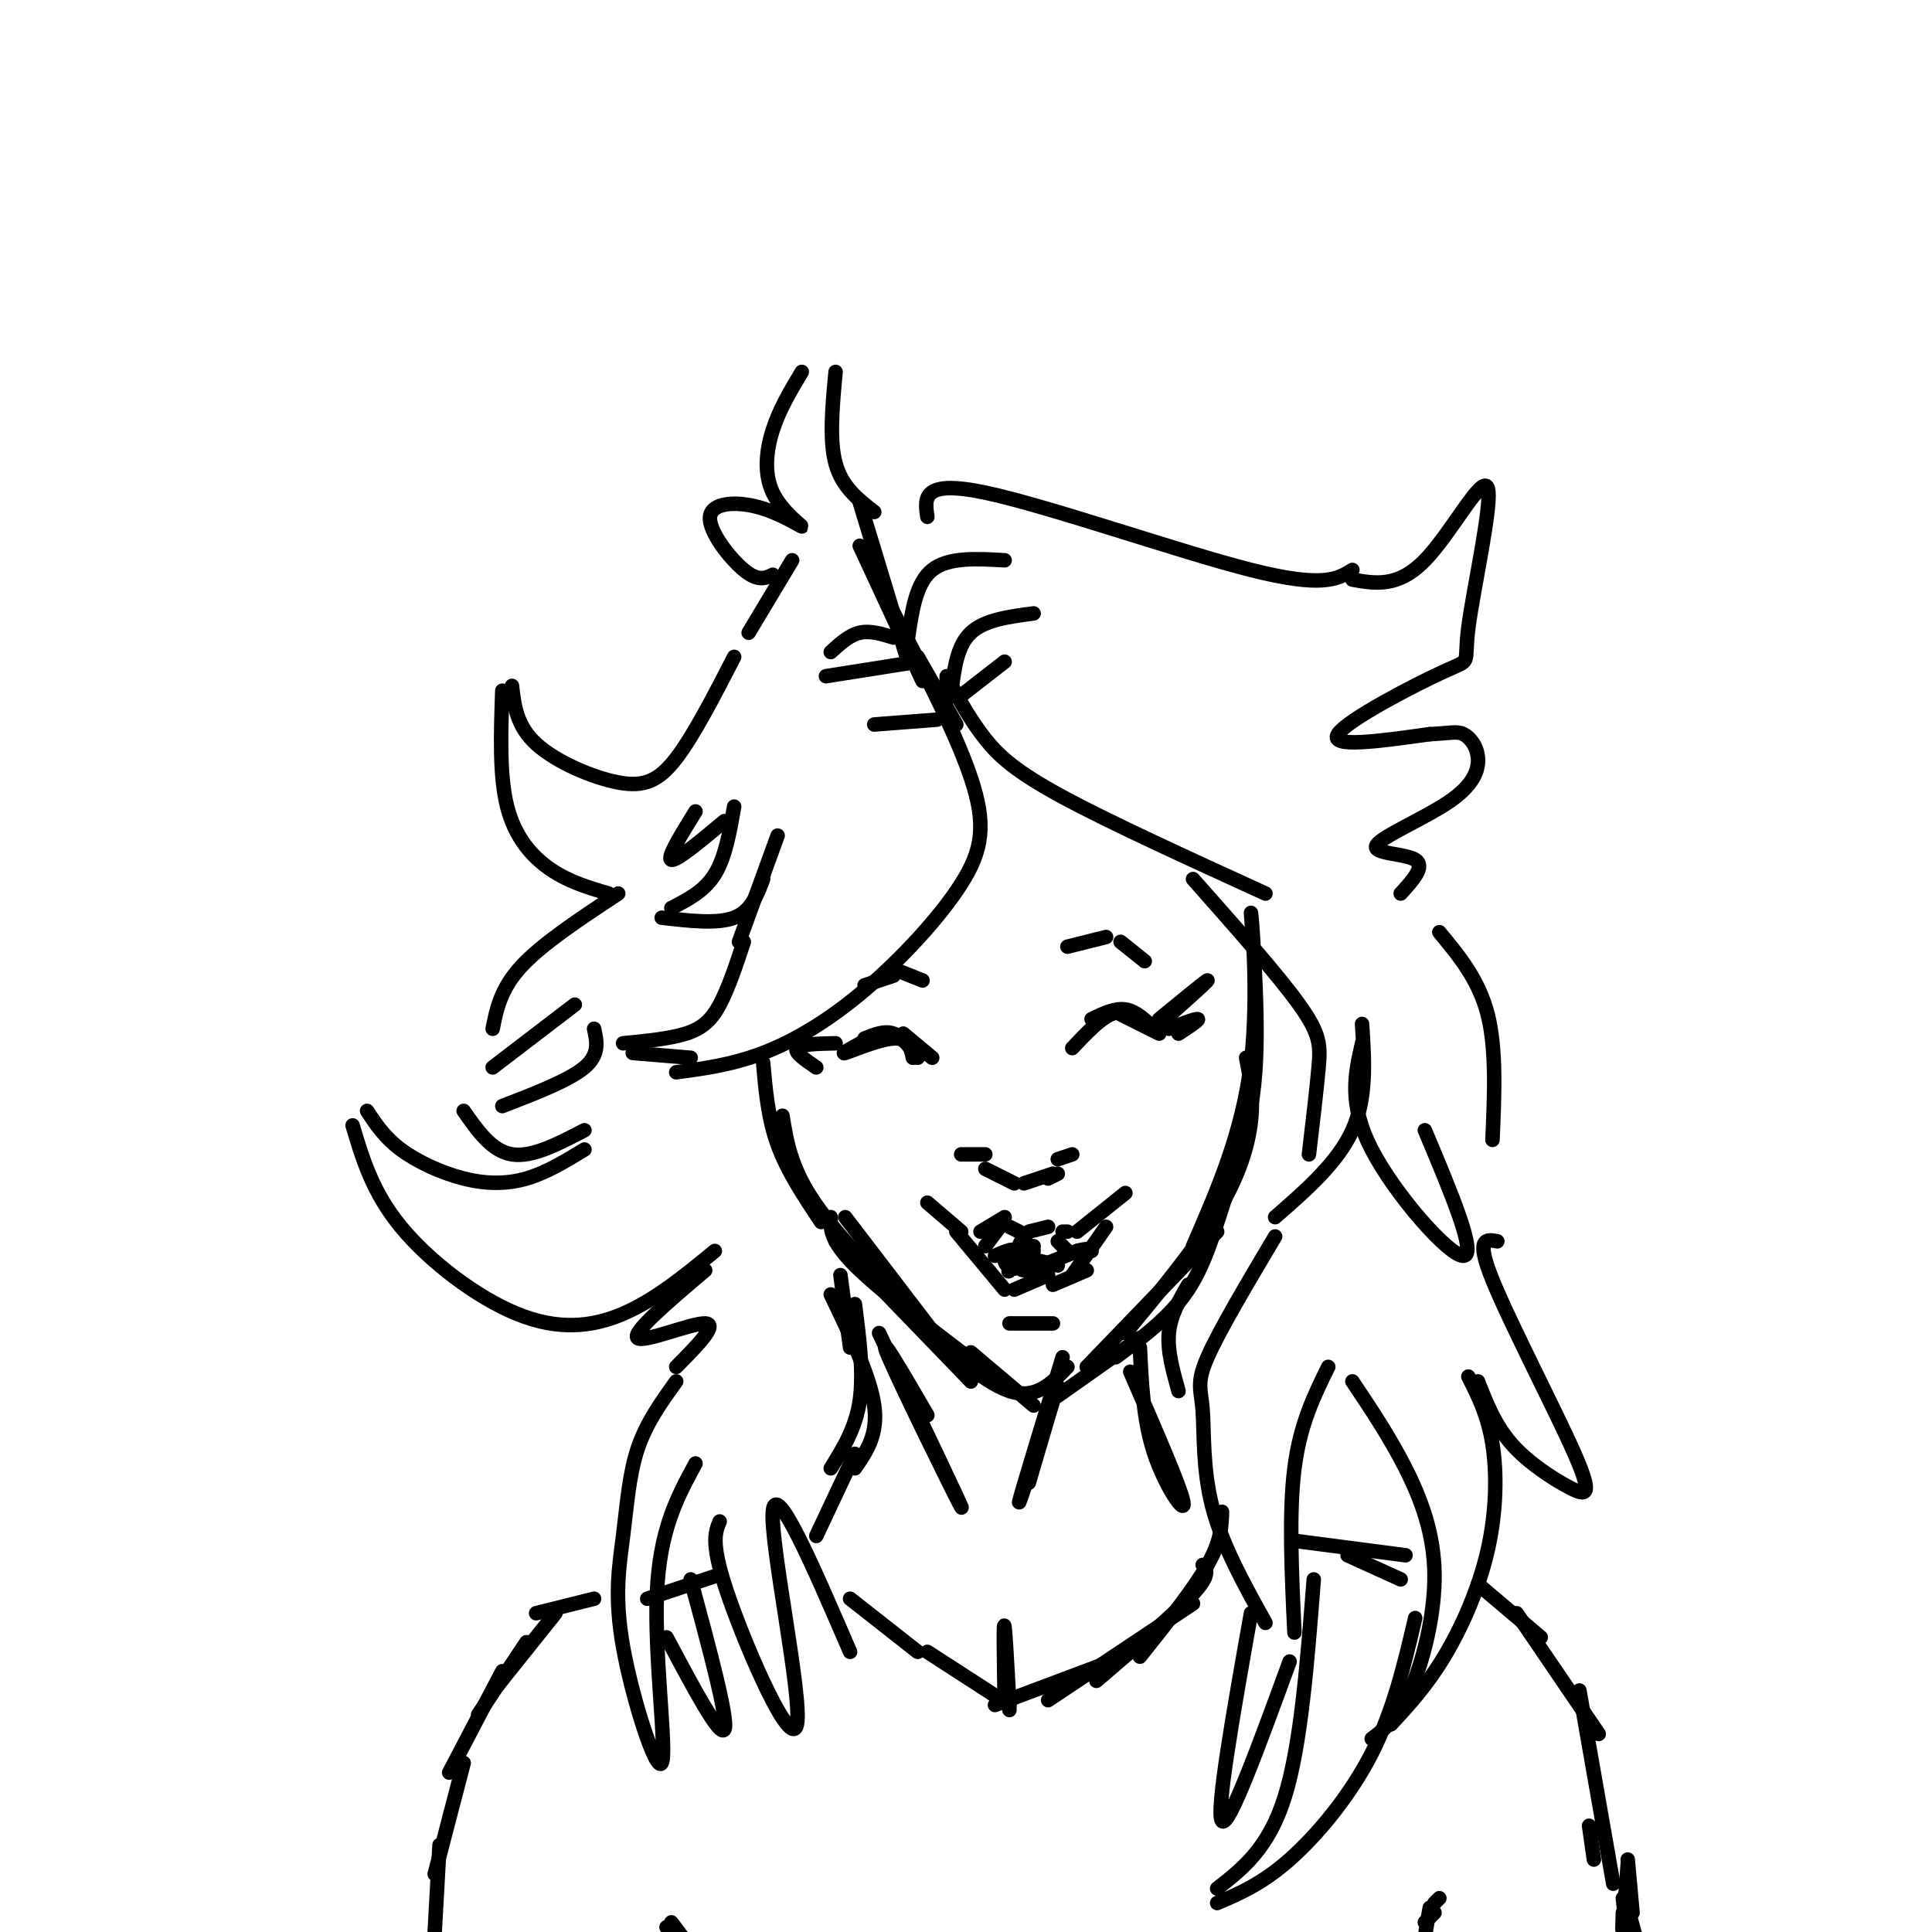 <svg viewBox='0 0 400 400' version='1.1' xmlns='http://www.w3.org/2000/svg' xmlns:xlink='http://www.w3.org/1999/xlink'><g fill='none' stroke='rgb(0,0,0)' stroke-width='3' stroke-linecap='round' stroke-linejoin='round'><path d='M152,136c-4.190,8.143 -8.381,16.286 -12,21c-3.619,4.714 -6.667,6.000 -12,5c-5.333,-1.000 -12.952,-4.286 -17,-8c-4.048,-3.714 -4.524,-7.857 -5,-12'/><path d='M104,143c-0.311,8.800 -0.622,17.600 1,24c1.622,6.400 5.178,10.400 9,13c3.822,2.600 7.911,3.800 12,5'/><path d='M128,185c-7.833,5.167 -15.667,10.333 -20,15c-4.333,4.667 -5.167,8.833 -6,13'/><path d='M102,221c0.000,0.000 17.000,-13.000 17,-13'/><path d='M123,213c0.583,2.667 1.167,5.333 -2,8c-3.167,2.667 -10.083,5.333 -17,8'/><path d='M96,230c2.917,4.167 5.833,8.333 10,9c4.167,0.667 9.583,-2.167 15,-5'/><path d='M121,238c-3.946,2.405 -7.893,4.810 -12,6c-4.107,1.190 -8.375,1.167 -13,0c-4.625,-1.167 -9.607,-3.476 -13,-6c-3.393,-2.524 -5.196,-5.262 -7,-8'/><path d='M73,233c2.054,6.917 4.107,13.833 10,21c5.893,7.167 15.625,14.583 24,18c8.375,3.417 15.393,2.833 22,0c6.607,-2.833 12.804,-7.917 19,-13'/><path d='M146,263c-7.600,6.444 -15.200,12.889 -14,14c1.200,1.111 11.200,-3.111 14,-3c2.800,0.111 -1.600,4.556 -6,9'/><path d='M183,123c7.367,14.139 14.734,28.278 18,38c3.266,9.722 2.432,15.029 -2,22c-4.432,6.971 -12.463,15.608 -20,22c-7.537,6.392 -14.582,10.541 -21,13c-6.418,2.459 -12.209,3.230 -18,4'/><path d='M143,219c0.000,0.000 -12.000,-1.000 -12,-1'/><path d='M129,216c4.822,-0.467 9.644,-0.933 13,-2c3.356,-1.067 5.244,-2.733 7,-6c1.756,-3.267 3.378,-8.133 5,-13'/><path d='M153,195c0.000,0.000 8.000,-22.000 8,-22'/><path d='M158,182c-1.250,3.333 -2.500,6.667 -6,8c-3.500,1.333 -9.250,0.667 -15,0'/><path d='M139,188c3.417,-1.750 6.833,-3.500 9,-7c2.167,-3.500 3.083,-8.750 4,-14'/><path d='M150,170c-5.000,4.167 -10.000,8.333 -11,8c-1.000,-0.333 2.000,-5.167 5,-10'/><path d='M155,131c0.000,0.000 9.000,-15.000 9,-15'/><path d='M181,106c-3.333,-2.583 -6.667,-5.167 -8,-10c-1.333,-4.833 -0.667,-11.917 0,-19'/><path d='M166,77c-2.306,3.843 -4.611,7.685 -6,12c-1.389,4.315 -1.860,9.101 0,13c1.860,3.899 6.051,6.909 6,7c-0.051,0.091 -4.344,-2.739 -9,-4c-4.656,-1.261 -9.677,-0.955 -10,2c-0.323,2.955 4.050,8.559 7,11c2.950,2.441 4.475,1.721 6,1'/><path d='M192,107c-0.578,-3.889 -1.156,-7.778 12,-5c13.156,2.778 40.044,12.222 55,16c14.956,3.778 17.978,1.889 21,0'/><path d='M280,120c4.732,0.843 9.463,1.685 15,-4c5.537,-5.685 11.879,-17.899 13,-15c1.121,2.899 -2.978,20.911 -4,29c-1.022,8.089 1.032,6.255 -5,9c-6.032,2.745 -20.152,10.070 -22,13c-1.848,2.930 8.576,1.465 19,0'/><path d='M296,152c4.320,-0.194 5.621,-0.681 7,0c1.379,0.681 2.836,2.528 3,5c0.164,2.472 -0.966,5.570 -6,9c-5.034,3.430 -13.971,7.193 -15,9c-1.029,1.807 5.849,1.659 8,3c2.151,1.341 -0.424,4.170 -3,7'/><path d='M197,142c2.111,3.756 4.222,7.511 7,11c2.778,3.489 6.222,6.711 16,12c9.778,5.289 25.889,12.644 42,20'/><path d='M247,182c8.800,9.933 17.600,19.867 22,26c4.400,6.133 4.400,8.467 4,13c-0.400,4.533 -1.200,11.267 -2,18'/><path d='M264,252c6.500,-5.667 13.000,-11.333 16,-18c3.000,-6.667 2.500,-14.333 2,-22'/><path d='M282,216c-1.444,6.267 -2.889,12.533 2,22c4.889,9.467 16.111,22.133 19,22c2.889,-0.133 -2.556,-13.067 -8,-26'/><path d='M298,193c4.083,4.917 8.167,9.833 10,17c1.833,7.167 1.417,16.583 1,26'/><path d='M264,256c-5.810,9.774 -11.619,19.548 -14,25c-2.381,5.452 -1.333,6.583 -1,11c0.333,4.417 -0.048,12.119 2,20c2.048,7.881 6.524,15.940 11,24'/><path d='M268,338c-0.583,-12.417 -1.167,-24.833 0,-34c1.167,-9.167 4.083,-15.083 7,-21'/><path d='M280,286c3.869,5.774 7.738,11.548 11,18c3.262,6.452 5.917,13.583 6,22c0.083,8.417 -2.405,18.119 -5,24c-2.595,5.881 -5.298,7.940 -8,10'/><path d='M288,357c3.690,-4.000 7.381,-8.000 11,-14c3.619,-6.000 7.167,-14.000 9,-22c1.833,-8.000 1.952,-16.000 1,-22c-0.952,-6.000 -2.976,-10.000 -5,-14'/><path d='M306,286c1.767,4.537 3.534,9.075 7,13c3.466,3.925 8.630,7.238 12,9c3.370,1.762 4.946,1.974 1,-7c-3.946,-8.974 -13.413,-27.136 -17,-36c-3.587,-8.864 -1.293,-8.432 1,-8'/><path d='M196,145c0.000,0.000 0.000,-5.000 0,-5'/><path d='M191,141c0.000,0.000 -13.000,-28.000 -13,-28'/><path d='M188,137c0.000,0.000 -10.000,-33.000 -10,-33'/><path d='M190,136c0.000,0.000 8.000,14.000 8,14'/><path d='M158,220c0.500,5.750 1.000,11.500 3,17c2.000,5.500 5.500,10.750 9,16'/><path d='M162,231c0.833,5.167 1.667,10.333 6,17c4.333,6.667 12.167,14.833 20,23'/><path d='M172,252c-0.083,2.417 -0.167,4.833 5,10c5.167,5.167 15.583,13.083 26,21'/><path d='M201,280c0.000,0.000 13.000,11.000 13,11'/><path d='M219,289c0.000,0.000 17.000,-12.000 17,-12'/><path d='M225,283c0.000,0.000 27.000,-28.000 27,-28'/><path d='M233,276c7.222,-8.733 14.444,-17.467 19,-25c4.556,-7.533 6.444,-13.867 7,-19c0.556,-5.133 -0.222,-9.067 -1,-13'/><path d='M247,258c5.140,-11.792 10.280,-23.584 12,-38c1.720,-14.416 0.019,-31.457 0,-31c-0.019,0.457 1.644,18.411 1,31c-0.644,12.589 -3.597,19.812 -6,27c-2.403,7.188 -4.258,14.339 -8,20c-3.742,5.661 -9.371,9.830 -15,14'/><path d='M221,283c-3.250,3.417 -6.500,6.833 -12,5c-5.500,-1.833 -13.250,-8.917 -21,-16'/><path d='M173,257c0.000,0.000 28.000,29.000 28,29'/><path d='M201,286c0.000,0.000 -26.000,-34.000 -26,-34'/><path d='M172,268c4.083,8.500 8.167,17.000 9,23c0.833,6.000 -1.583,9.500 -4,13'/><path d='M172,304c2.583,-4.167 5.167,-8.333 6,-14c0.833,-5.667 -0.083,-12.833 -1,-20'/><path d='M140,286c-3.112,4.318 -6.224,8.637 -8,14c-1.776,5.363 -2.216,11.771 -3,18c-0.784,6.229 -1.911,12.278 0,23c1.911,10.722 6.861,26.118 8,24c1.139,-2.118 -1.532,-21.748 -1,-35c0.532,-13.252 4.266,-20.126 8,-27'/><path d='M149,315c-0.982,2.339 -1.964,4.679 2,16c3.964,11.321 12.875,31.625 14,26c1.125,-5.625 -5.536,-37.179 -5,-44c0.536,-6.821 8.268,11.089 16,29'/><path d='M236,279c0.356,7.578 0.711,15.156 3,22c2.289,6.844 6.511,12.956 6,10c-0.511,-2.956 -5.756,-14.978 -11,-27'/><path d='M176,279c0.000,0.000 -2.000,-15.000 -2,-15'/><path d='M182,276c9.022,18.911 18.044,37.822 17,36c-1.044,-1.822 -12.156,-24.378 -15,-31c-2.844,-6.622 2.578,2.689 8,12'/><path d='M219,287c-4.083,12.500 -8.167,25.000 -8,24c0.167,-1.000 4.583,-15.500 9,-30'/><path d='M218,290c0.000,0.000 -5.000,17.000 -5,17'/><path d='M222,217c2.833,-3.000 5.667,-6.000 8,-7c2.333,-1.000 4.167,0.000 6,1'/><path d='M232,210c0.000,0.000 8.000,4.000 8,4'/><path d='M239,213c-1.917,-1.833 -3.833,-3.667 -6,-4c-2.167,-0.333 -4.583,0.833 -7,2'/><path d='M193,219c0.000,0.000 -6.000,-5.000 -6,-5'/><path d='M190,219c-1.583,-2.167 -3.167,-4.333 -5,-5c-1.833,-0.667 -3.917,0.167 -6,1'/><path d='M180,215c-3.133,1.689 -6.267,3.378 -5,3c1.267,-0.378 6.933,-2.822 10,-3c3.067,-0.178 3.533,1.911 4,4'/><path d='M240,211c5.083,-4.167 10.167,-8.333 10,-8c-0.167,0.333 -5.583,5.167 -11,10'/><path d='M242,213c2.833,-1.083 5.667,-2.167 6,-2c0.333,0.167 -1.833,1.583 -4,3'/><path d='M173,216c-3.667,0.083 -7.333,0.167 -8,1c-0.667,0.833 1.667,2.417 4,4'/><path d='M221,196c0.000,0.000 8.000,-2.000 8,-2'/><path d='M232,195c0.000,0.000 5.000,4.000 5,4'/><path d='M191,203c0.000,0.000 -5.000,-2.000 -5,-2'/><path d='M185,202c0.000,0.000 -6.000,2.000 -6,2'/><path d='M204,242c0.000,0.000 6.000,3.000 6,3'/><path d='M212,245c0.000,0.000 6.000,-2.000 6,-2'/><path d='M217,244c0.000,0.000 2.000,-1.000 2,-1'/><path d='M219,240c0.000,0.000 3.000,-1.000 3,-1'/><path d='M204,239c0.000,0.000 -5.000,0.000 -5,0'/><path d='M203,255c0.000,0.000 5.000,-3.000 5,-3'/><path d='M209,254c0.000,0.000 2.000,1.000 2,1'/><path d='M213,255c0.000,0.000 4.000,-1.000 4,-1'/><path d='M220,255c0.000,0.000 1.000,0.000 1,0'/><path d='M223,255c0.000,0.000 10.000,-8.000 10,-8'/><path d='M199,255c0.000,0.000 -7.000,-6.000 -7,-6'/><path d='M198,255c0.000,0.000 10.000,12.000 10,12'/><path d='M210,267c0.000,0.000 7.000,-3.000 7,-3'/><path d='M218,266c0.000,0.000 7.000,-3.000 7,-3'/><path d='M222,264c0.000,0.000 7.000,-10.000 7,-10'/><path d='M209,274c0.000,0.000 9.000,0.000 9,0'/><path d='M177,301c0.000,0.000 -8.000,17.000 -8,17'/><path d='M176,331c0.000,0.000 14.000,11.000 14,11'/><path d='M192,342c0.000,0.000 17.000,11.000 17,11'/><path d='M206,353c0.000,0.000 24.000,-9.000 24,-9'/><path d='M217,352c0.000,0.000 30.000,-20.000 30,-20'/><path d='M227,348c8.167,-7.000 16.333,-14.000 20,-18c3.667,-4.000 2.833,-5.000 2,-6'/><path d='M236,343c5.583,-7.000 11.167,-14.000 14,-19c2.833,-5.000 2.917,-8.000 3,-11'/><path d='M208,352c-0.143,-8.738 -0.286,-17.476 0,-15c0.286,2.476 1.000,16.167 1,17c-0.000,0.833 -0.714,-11.190 -1,-15c-0.286,-3.810 -0.143,0.595 0,5'/><path d='M149,326c0.000,0.000 -15.000,5.000 -15,5'/><path d='M123,331c0.000,0.000 -12.000,3.000 -12,3'/><path d='M115,334c0.000,0.000 -12.000,15.000 -12,15'/><path d='M109,340c0.000,0.000 -10.000,15.000 -10,15'/><path d='M104,346c0.000,0.000 -11.000,21.000 -11,21'/><path d='M268,319c0.000,0.000 23.000,3.000 23,3'/><path d='M279,322c0.000,0.000 11.000,5.000 11,5'/><path d='M306,328c0.000,0.000 13.000,11.000 13,11'/><path d='M314,334c0.000,0.000 17.000,25.000 17,25'/><path d='M327,350c0.000,0.000 7.000,40.000 7,40'/><path d='M329,378c0.000,0.000 1.000,7.000 1,7'/><path d='M188,132c0.833,-5.667 1.667,-11.333 5,-14c3.333,-2.667 9.167,-2.333 15,-2'/><path d='M197,143c0.583,-4.667 1.167,-9.333 4,-12c2.833,-2.667 7.917,-3.333 13,-4'/><path d='M199,144c0.000,0.000 9.000,-7.000 9,-7'/><path d='M190,137c0.000,0.000 -19.000,3.000 -19,3'/><path d='M185,132c-2.417,-0.750 -4.833,-1.500 -7,-1c-2.167,0.500 -4.083,2.250 -6,4'/><path d='M194,149c0.000,0.000 -13.000,1.000 -13,1'/><path d='M96,365c0.000,0.000 -6.000,23.000 -6,23'/><path d='M91,382c0.000,0.000 -1.000,18.000 -1,18'/><path d='M139,398c0.000,0.000 3.000,4.000 3,4'/><path d='M138,399c0.000,0.000 4.000,5.000 4,5'/><path d='M139,401c0.000,0.000 1.000,4.000 1,4'/><path d='M297,396c0.000,0.000 -2.000,2.000 -2,2'/><path d='M298,393c0.000,0.000 -1.000,1.000 -1,1'/><path d='M296,395c0.000,0.000 -1.000,6.000 -1,6'/><path d='M337,385c0.000,0.000 1.000,11.000 1,11'/><path d='M337,386c-0.417,5.667 -0.833,11.333 -1,13c-0.167,1.667 -0.083,-0.667 0,-3'/><path d='M336,393c0.000,0.000 1.000,10.000 1,10'/><path d='M337,395c0.000,0.000 3.000,11.000 3,11'/><path d='M337,395c0.000,0.000 3.000,13.000 3,13'/><path d='M204,258c0.000,0.000 3.000,-4.000 3,-4'/><path d='M206,260c1.911,-0.844 3.822,-1.689 4,-1c0.178,0.689 -1.378,2.911 -1,3c0.378,0.089 2.689,-1.956 5,-4'/><path d='M214,259c-1.750,2.000 -3.500,4.000 -2,4c1.500,0.000 6.250,-2.000 11,-4'/><path d='M223,259c2.333,-0.667 2.667,-0.333 3,0'/><path d='M219,262c0.000,0.000 -8.000,-2.000 -8,-2'/><path d='M211,260c-1.874,0.895 -2.557,4.132 -2,3c0.557,-1.132 2.356,-6.633 3,-7c0.644,-0.367 0.135,4.401 -1,6c-1.135,1.599 -2.896,0.028 -3,-1c-0.104,-1.028 1.448,-1.514 3,-2'/><path d='M221,259c0.000,0.000 -2.000,-2.000 -2,-2'/><path d='M246,266c-1.833,3.167 -3.667,6.333 -4,10c-0.333,3.667 0.833,7.833 2,12'/><path d='M272,327c-1.333,17.167 -2.667,34.333 -6,45c-3.333,10.667 -8.667,14.833 -14,19'/><path d='M252,394c4.644,-1.978 9.289,-3.956 15,-9c5.711,-5.044 12.489,-13.156 17,-22c4.511,-8.844 6.756,-18.422 9,-28'/><path d='M259,334c-3.667,20.667 -7.333,41.333 -6,43c1.333,1.667 7.667,-15.667 14,-33'/><path d='M143,327c3.917,14.500 7.833,29.000 7,31c-0.833,2.000 -6.417,-8.500 -12,-19'/></g>
</svg>